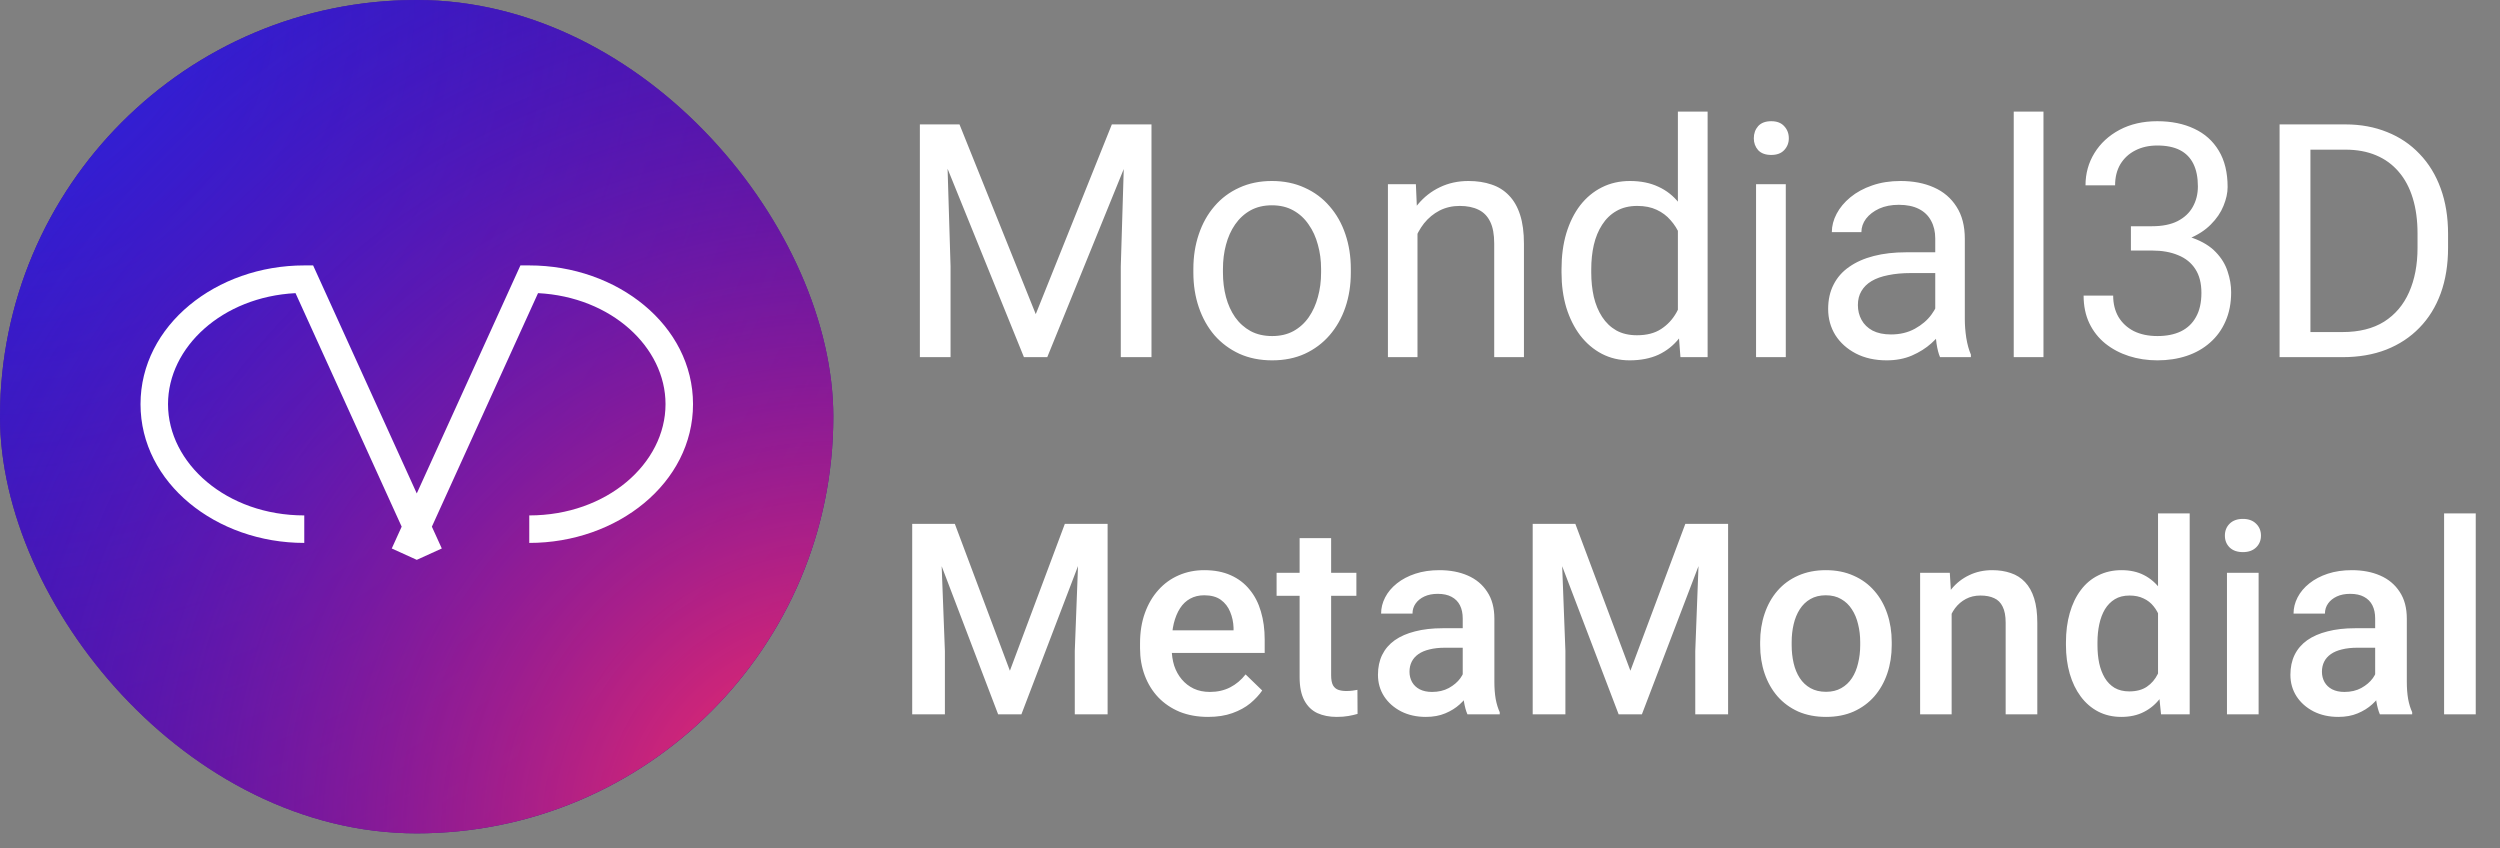 <svg width="168" height="57" viewBox="0 0 168 57" fill="none" xmlns="http://www.w3.org/2000/svg">
<rect x="0" y="0" width="168" height="57" fill="#808080" stroke="none"/>
<rect width="55.999" height="56.001" rx="27.999" fill="#470E74"/>
<rect width="55.999" height="56.001" rx="27.999" fill="url(#paint0_radial_1325_9931)"/>
<rect width="55.999" height="56.001" rx="27.999" fill="url(#paint1_radial_1325_9931)"/>
<path fill-rule="evenodd" clip-rule="evenodd" d="M19.859 19.699C14.933 19.95 11.291 23.333 11.291 27.16C11.291 31.138 15.226 34.636 20.447 34.636V36.484C14.535 36.484 9.443 32.46 9.443 27.16C9.443 21.86 14.535 17.836 20.447 17.836H21.042L28.007 33.159L34.972 17.836H35.567C41.48 17.836 46.571 21.86 46.571 27.16C46.571 32.46 41.48 36.484 35.567 36.484V34.636C40.789 34.636 44.723 31.138 44.723 27.16C44.723 23.333 41.082 19.95 36.156 19.699L29.022 35.392L29.689 36.858L28.009 37.621L28.007 37.622L28.006 37.621L26.326 36.858L26.992 35.392L19.859 19.699Z" fill="white"/>
<path d="M62.47 8.36H64.478L69.603 21.111L74.716 8.36H76.735L70.376 24.001H68.808L62.47 8.36ZM61.815 8.36H63.587L63.877 17.899V24.001H61.815V8.36ZM75.607 8.36H77.38V24.001H75.317V17.899L75.607 8.36ZM80.194 18.318V18.071C80.194 17.233 80.316 16.456 80.56 15.74C80.803 15.017 81.154 14.39 81.612 13.86C82.071 13.323 82.626 12.908 83.277 12.614C83.929 12.313 84.659 12.163 85.469 12.163C86.285 12.163 87.019 12.313 87.671 12.614C88.33 12.908 88.888 13.323 89.347 13.86C89.812 14.39 90.167 15.017 90.41 15.74C90.654 16.456 90.775 17.233 90.775 18.071V18.318C90.775 19.156 90.654 19.933 90.41 20.649C90.167 21.365 89.812 21.992 89.347 22.529C88.888 23.059 88.333 23.474 87.682 23.775C87.037 24.069 86.307 24.215 85.49 24.215C84.674 24.215 83.94 24.069 83.288 23.775C82.636 23.474 82.078 23.059 81.612 22.529C81.154 21.992 80.803 21.365 80.56 20.649C80.316 19.933 80.194 19.156 80.194 18.318ZM82.182 18.071V18.318C82.182 18.898 82.25 19.446 82.386 19.962C82.522 20.47 82.726 20.921 82.998 21.315C83.277 21.709 83.625 22.02 84.04 22.25C84.455 22.472 84.939 22.583 85.49 22.583C86.034 22.583 86.511 22.472 86.919 22.25C87.334 22.02 87.678 21.709 87.95 21.315C88.222 20.921 88.426 20.47 88.562 19.962C88.706 19.446 88.777 18.898 88.777 18.318V18.071C88.777 17.498 88.706 16.957 88.562 16.449C88.426 15.933 88.219 15.479 87.939 15.085C87.667 14.684 87.324 14.368 86.908 14.139C86.5 13.91 86.02 13.796 85.469 13.796C84.924 13.796 84.445 13.91 84.029 14.139C83.621 14.368 83.277 14.684 82.998 15.085C82.726 15.479 82.522 15.933 82.386 16.449C82.25 16.957 82.182 17.498 82.182 18.071ZM95.255 14.859V24.001H93.268V12.378H95.147L95.255 14.859ZM94.782 17.749L93.955 17.716C93.962 16.922 94.08 16.188 94.31 15.514C94.539 14.834 94.861 14.243 95.276 13.742C95.692 13.241 96.186 12.854 96.759 12.582C97.339 12.302 97.98 12.163 98.682 12.163C99.255 12.163 99.77 12.242 100.229 12.399C100.687 12.549 101.077 12.793 101.399 13.13C101.729 13.466 101.979 13.903 102.151 14.44C102.323 14.97 102.409 15.618 102.409 16.384V24.001H100.411V16.363C100.411 15.754 100.322 15.267 100.143 14.902C99.963 14.53 99.702 14.261 99.358 14.096C99.015 13.924 98.592 13.838 98.091 13.838C97.597 13.838 97.145 13.942 96.737 14.15C96.336 14.358 95.989 14.644 95.695 15.009C95.409 15.375 95.183 15.794 95.019 16.266C94.861 16.732 94.782 17.226 94.782 17.749ZM112.754 21.745V7.501H114.752V24.001H112.926L112.754 21.745ZM104.934 18.318V18.092C104.934 17.204 105.041 16.399 105.256 15.675C105.478 14.945 105.789 14.318 106.19 13.796C106.599 13.273 107.082 12.872 107.641 12.592C108.206 12.306 108.837 12.163 109.531 12.163C110.262 12.163 110.899 12.292 111.443 12.549C111.995 12.8 112.46 13.169 112.84 13.656C113.227 14.136 113.531 14.716 113.753 15.396C113.975 16.076 114.129 16.846 114.215 17.706V18.694C114.136 19.546 113.982 20.312 113.753 20.993C113.531 21.673 113.227 22.253 112.84 22.733C112.46 23.213 111.995 23.582 111.443 23.84C110.892 24.09 110.247 24.215 109.51 24.215C108.829 24.215 108.206 24.069 107.641 23.775C107.082 23.481 106.599 23.07 106.19 22.54C105.789 22.01 105.478 21.387 105.256 20.671C105.041 19.947 104.934 19.163 104.934 18.318ZM106.932 18.092V18.318C106.932 18.898 106.989 19.442 107.104 19.951C107.225 20.459 107.411 20.907 107.662 21.294C107.913 21.68 108.231 21.985 108.618 22.207C109.005 22.422 109.467 22.529 110.004 22.529C110.663 22.529 111.203 22.389 111.626 22.11C112.056 21.831 112.399 21.462 112.657 21.003C112.915 20.545 113.116 20.047 113.259 19.51V16.922C113.173 16.528 113.048 16.148 112.883 15.783C112.725 15.41 112.518 15.081 112.26 14.795C112.009 14.501 111.698 14.268 111.325 14.096C110.96 13.924 110.527 13.838 110.025 13.838C109.481 13.838 109.012 13.953 108.618 14.182C108.231 14.404 107.913 14.712 107.662 15.106C107.411 15.493 107.225 15.944 107.104 16.46C106.989 16.968 106.932 17.512 106.932 18.092ZM120.005 12.378V24.001H118.007V12.378H120.005ZM117.856 9.295C117.856 8.972 117.953 8.7 118.146 8.478C118.347 8.256 118.641 8.145 119.027 8.145C119.407 8.145 119.697 8.256 119.897 8.478C120.105 8.7 120.209 8.972 120.209 9.295C120.209 9.602 120.105 9.867 119.897 10.089C119.697 10.304 119.407 10.412 119.027 10.412C118.641 10.412 118.347 10.304 118.146 10.089C117.953 9.867 117.856 9.602 117.856 9.295ZM130.049 22.013V16.03C130.049 15.572 129.956 15.174 129.77 14.838C129.59 14.494 129.318 14.229 128.953 14.043C128.588 13.856 128.137 13.763 127.6 13.763C127.098 13.763 126.658 13.849 126.278 14.021C125.906 14.193 125.612 14.419 125.397 14.698C125.19 14.977 125.086 15.278 125.086 15.6H123.099C123.099 15.185 123.206 14.773 123.421 14.365C123.636 13.957 123.944 13.588 124.345 13.258C124.753 12.922 125.24 12.657 125.806 12.463C126.379 12.263 127.016 12.163 127.718 12.163C128.563 12.163 129.308 12.306 129.952 12.592C130.604 12.879 131.112 13.312 131.478 13.892C131.85 14.465 132.036 15.185 132.036 16.051V21.465C132.036 21.852 132.068 22.264 132.133 22.701C132.204 23.138 132.308 23.514 132.444 23.829V24.001H130.371C130.271 23.771 130.192 23.467 130.135 23.087C130.077 22.701 130.049 22.343 130.049 22.013ZM130.393 16.954L130.414 18.35H128.405C127.84 18.35 127.335 18.397 126.891 18.49C126.447 18.576 126.074 18.708 125.773 18.887C125.473 19.066 125.243 19.292 125.086 19.564C124.928 19.829 124.85 20.141 124.85 20.499C124.85 20.864 124.932 21.197 125.097 21.498C125.261 21.799 125.508 22.038 125.838 22.217C126.174 22.389 126.586 22.475 127.073 22.475C127.682 22.475 128.219 22.346 128.685 22.088C129.15 21.831 129.519 21.516 129.791 21.143C130.07 20.771 130.221 20.409 130.242 20.058L131.091 21.014C131.041 21.315 130.905 21.648 130.683 22.013C130.461 22.378 130.163 22.73 129.791 23.066C129.426 23.395 128.989 23.671 128.48 23.893C127.979 24.108 127.413 24.215 126.783 24.215C125.995 24.215 125.304 24.061 124.71 23.753C124.123 23.446 123.664 23.034 123.335 22.518C123.013 21.995 122.852 21.412 122.852 20.767C122.852 20.144 122.973 19.596 123.217 19.124C123.46 18.644 123.811 18.246 124.27 17.931C124.728 17.609 125.279 17.366 125.924 17.201C126.568 17.036 127.288 16.954 128.083 16.954H130.393ZM137.321 7.501V24.001H135.323V7.501H137.321ZM143.197 15.203H144.615C145.31 15.203 145.883 15.088 146.334 14.859C146.792 14.623 147.132 14.304 147.354 13.903C147.584 13.495 147.698 13.036 147.698 12.528C147.698 11.926 147.598 11.421 147.397 11.013C147.197 10.605 146.896 10.297 146.495 10.089C146.094 9.882 145.586 9.778 144.97 9.778C144.411 9.778 143.917 9.889 143.487 10.111C143.065 10.326 142.732 10.634 142.488 11.035C142.252 11.436 142.134 11.909 142.134 12.453H140.146C140.146 11.658 140.347 10.934 140.748 10.283C141.149 9.631 141.711 9.112 142.435 8.725C143.165 8.338 144.01 8.145 144.97 8.145C145.915 8.145 146.742 8.313 147.451 8.65C148.16 8.979 148.712 9.474 149.105 10.132C149.499 10.784 149.696 11.597 149.696 12.571C149.696 12.965 149.603 13.387 149.417 13.838C149.238 14.283 148.955 14.698 148.568 15.085C148.189 15.471 147.695 15.79 147.086 16.041C146.477 16.284 145.747 16.406 144.895 16.406H143.197V15.203ZM143.197 16.836V15.643H144.895C145.89 15.643 146.714 15.761 147.365 15.998C148.017 16.234 148.529 16.549 148.901 16.943C149.281 17.337 149.546 17.77 149.696 18.243C149.854 18.708 149.933 19.174 149.933 19.639C149.933 20.37 149.807 21.018 149.557 21.584C149.313 22.149 148.966 22.629 148.515 23.023C148.071 23.417 147.548 23.714 146.946 23.915C146.345 24.115 145.689 24.215 144.98 24.215C144.3 24.215 143.659 24.119 143.058 23.925C142.463 23.732 141.937 23.453 141.479 23.087C141.02 22.715 140.662 22.26 140.404 21.723C140.146 21.179 140.018 20.559 140.018 19.865H142.005C142.005 20.409 142.123 20.885 142.359 21.294C142.603 21.702 142.947 22.02 143.391 22.25C143.842 22.472 144.372 22.583 144.98 22.583C145.589 22.583 146.112 22.479 146.549 22.271C146.993 22.056 147.333 21.734 147.569 21.304C147.813 20.875 147.935 20.334 147.935 19.682C147.935 19.031 147.799 18.497 147.526 18.082C147.254 17.659 146.868 17.348 146.366 17.147C145.872 16.939 145.288 16.836 144.615 16.836H143.197ZM157.42 24.001H154.154L154.176 22.314H157.42C158.537 22.314 159.468 22.081 160.213 21.616C160.958 21.143 161.516 20.484 161.889 19.639C162.268 18.787 162.458 17.792 162.458 16.653V15.697C162.458 14.802 162.351 14.007 162.136 13.312C161.921 12.61 161.606 12.02 161.19 11.54C160.775 11.053 160.267 10.684 159.665 10.433C159.071 10.183 158.387 10.057 157.613 10.057H154.09V8.36H157.613C158.637 8.36 159.572 8.532 160.417 8.876C161.262 9.212 161.989 9.703 162.598 10.347C163.214 10.985 163.686 11.758 164.016 12.668C164.345 13.57 164.51 14.587 164.51 15.718V16.653C164.51 17.785 164.345 18.805 164.016 19.715C163.686 20.617 163.21 21.387 162.587 22.024C161.971 22.661 161.226 23.152 160.353 23.496C159.486 23.832 158.508 24.001 157.42 24.001ZM155.261 8.36V24.001H153.188V8.36H155.261Z" fill="white"/>
<path d="M62.196 35.204H64.165L67.865 45.074L71.557 35.204H73.525L68.639 48.001H67.074L62.196 35.204ZM61.3 35.204H63.172L63.497 43.747V48.001H61.3V35.204ZM72.55 35.204H74.431V48.001H72.225V43.747L72.55 35.204ZM81.181 48.176C80.478 48.176 79.842 48.062 79.274 47.834C78.712 47.599 78.231 47.274 77.833 46.858C77.44 46.442 77.138 45.953 76.927 45.39C76.716 44.828 76.611 44.221 76.611 43.571V43.219C76.611 42.475 76.719 41.801 76.936 41.198C77.153 40.594 77.455 40.079 77.841 39.651C78.228 39.217 78.685 38.886 79.213 38.658C79.74 38.429 80.311 38.315 80.926 38.315C81.606 38.315 82.201 38.429 82.71 38.658C83.22 38.886 83.642 39.209 83.976 39.625C84.316 40.035 84.568 40.524 84.732 41.092C84.902 41.661 84.987 42.288 84.987 42.973V43.879H77.639V42.358H82.895V42.191C82.883 41.81 82.807 41.453 82.667 41.119C82.532 40.785 82.324 40.515 82.043 40.31C81.761 40.105 81.386 40.003 80.918 40.003C80.566 40.003 80.252 40.079 79.977 40.231C79.708 40.378 79.482 40.591 79.3 40.873C79.119 41.154 78.978 41.494 78.879 41.892C78.785 42.285 78.738 42.727 78.738 43.219V43.571C78.738 43.987 78.794 44.374 78.905 44.731C79.022 45.083 79.192 45.39 79.415 45.654C79.637 45.918 79.907 46.126 80.223 46.278C80.54 46.424 80.9 46.498 81.304 46.498C81.814 46.498 82.268 46.395 82.667 46.19C83.065 45.985 83.411 45.695 83.704 45.32L84.82 46.401C84.615 46.7 84.348 46.987 84.02 47.262C83.692 47.532 83.291 47.752 82.816 47.922C82.347 48.091 81.802 48.176 81.181 48.176ZM91.149 38.491V40.038H85.787V38.491H91.149ZM87.334 36.162H89.452V45.373C89.452 45.666 89.493 45.891 89.575 46.049C89.663 46.202 89.783 46.304 89.936 46.357C90.088 46.41 90.267 46.436 90.472 46.436C90.618 46.436 90.759 46.427 90.894 46.41C91.028 46.392 91.137 46.375 91.219 46.357L91.228 47.974C91.052 48.027 90.847 48.074 90.612 48.115C90.384 48.156 90.12 48.176 89.822 48.176C89.335 48.176 88.904 48.091 88.529 47.922C88.154 47.746 87.862 47.462 87.651 47.069C87.44 46.676 87.334 46.155 87.334 45.505V36.162ZM98.295 46.093V41.558C98.295 41.218 98.233 40.925 98.11 40.679C97.987 40.433 97.8 40.243 97.548 40.108C97.302 39.973 96.991 39.906 96.616 39.906C96.27 39.906 95.972 39.965 95.719 40.082C95.468 40.199 95.271 40.357 95.131 40.556C94.99 40.755 94.92 40.981 94.92 41.233H92.81C92.81 40.858 92.901 40.495 93.083 40.143C93.264 39.792 93.528 39.478 93.874 39.203C94.219 38.927 94.633 38.711 95.113 38.552C95.594 38.394 96.133 38.315 96.73 38.315C97.445 38.315 98.078 38.435 98.629 38.675C99.185 38.916 99.622 39.279 99.938 39.765C100.261 40.246 100.422 40.849 100.422 41.576V45.803C100.422 46.237 100.451 46.627 100.51 46.972C100.574 47.312 100.665 47.608 100.782 47.86V48.001H98.611C98.511 47.772 98.432 47.482 98.374 47.13C98.321 46.773 98.295 46.427 98.295 46.093ZM98.602 42.217L98.62 43.527H97.099C96.707 43.527 96.361 43.565 96.062 43.641C95.763 43.712 95.514 43.817 95.315 43.958C95.116 44.098 94.967 44.268 94.867 44.467C94.767 44.667 94.718 44.892 94.718 45.144C94.718 45.396 94.776 45.628 94.893 45.839C95.01 46.044 95.18 46.205 95.403 46.322C95.632 46.439 95.907 46.498 96.229 46.498C96.663 46.498 97.041 46.41 97.363 46.234C97.691 46.052 97.949 45.833 98.136 45.575C98.324 45.311 98.424 45.062 98.435 44.828L99.121 45.768C99.051 46.008 98.93 46.266 98.76 46.542C98.591 46.817 98.368 47.081 98.093 47.333C97.823 47.579 97.498 47.781 97.117 47.939C96.742 48.097 96.308 48.176 95.816 48.176C95.195 48.176 94.641 48.053 94.155 47.807C93.669 47.555 93.288 47.218 93.013 46.797C92.737 46.369 92.599 45.885 92.599 45.346C92.599 44.842 92.693 44.397 92.881 44.01C93.074 43.618 93.355 43.29 93.724 43.026C94.099 42.762 94.556 42.563 95.096 42.428C95.635 42.288 96.25 42.217 96.941 42.217H98.602ZM103.894 35.204H105.863L109.563 45.074L113.254 35.204H115.223L110.336 48.001H108.772L103.894 35.204ZM102.997 35.204H104.87L105.195 43.747V48.001H102.997V35.204ZM114.247 35.204H116.128V48.001H113.922V43.747L114.247 35.204ZM118.282 43.351V43.149C118.282 42.464 118.382 41.828 118.581 41.242C118.78 40.65 119.067 40.137 119.442 39.704C119.823 39.264 120.286 38.924 120.831 38.684C121.382 38.438 122.003 38.315 122.694 38.315C123.392 38.315 124.013 38.438 124.558 38.684C125.108 38.924 125.574 39.264 125.955 39.704C126.336 40.137 126.626 40.65 126.825 41.242C127.024 41.828 127.124 42.464 127.124 43.149V43.351C127.124 44.037 127.024 44.672 126.825 45.258C126.626 45.844 126.336 46.357 125.955 46.797C125.574 47.23 125.111 47.57 124.566 47.816C124.021 48.056 123.403 48.176 122.712 48.176C122.015 48.176 121.391 48.056 120.84 47.816C120.295 47.57 119.832 47.23 119.451 46.797C119.07 46.357 118.78 45.844 118.581 45.258C118.382 44.672 118.282 44.037 118.282 43.351ZM120.4 43.149V43.351C120.4 43.779 120.444 44.183 120.532 44.564C120.62 44.945 120.758 45.279 120.945 45.566C121.133 45.853 121.373 46.079 121.666 46.243C121.959 46.407 122.308 46.489 122.712 46.489C123.104 46.489 123.444 46.407 123.731 46.243C124.024 46.079 124.265 45.853 124.452 45.566C124.64 45.279 124.777 44.945 124.865 44.564C124.959 44.183 125.006 43.779 125.006 43.351V43.149C125.006 42.727 124.959 42.329 124.865 41.954C124.777 41.573 124.637 41.236 124.443 40.943C124.256 40.65 124.016 40.422 123.723 40.257C123.436 40.087 123.093 40.003 122.694 40.003C122.296 40.003 121.95 40.087 121.657 40.257C121.37 40.422 121.133 40.65 120.945 40.943C120.758 41.236 120.62 41.573 120.532 41.954C120.444 42.329 120.4 42.727 120.4 43.149ZM131.15 40.521V48.001H129.032V38.491H131.027L131.15 40.521ZM130.772 42.894L130.087 42.885C130.092 42.212 130.186 41.593 130.368 41.031C130.555 40.468 130.813 39.985 131.141 39.581C131.475 39.176 131.874 38.866 132.337 38.649C132.799 38.426 133.315 38.315 133.883 38.315C134.34 38.315 134.754 38.38 135.123 38.508C135.498 38.632 135.817 38.834 136.081 39.115C136.35 39.396 136.555 39.762 136.696 40.214C136.837 40.659 136.907 41.207 136.907 41.857V48.001H134.78V41.848C134.78 41.391 134.713 41.031 134.578 40.767C134.449 40.498 134.258 40.307 134.006 40.196C133.76 40.079 133.453 40.02 133.084 40.02C132.72 40.02 132.395 40.096 132.108 40.249C131.821 40.401 131.578 40.609 131.379 40.873C131.185 41.136 131.036 41.441 130.93 41.787C130.825 42.132 130.772 42.502 130.772 42.894ZM145.02 46.032V34.501H147.147V48.001H145.222L145.02 46.032ZM138.832 43.351V43.167C138.832 42.446 138.917 41.79 139.087 41.198C139.257 40.6 139.503 40.087 139.825 39.66C140.148 39.226 140.54 38.895 141.003 38.667C141.466 38.432 141.988 38.315 142.568 38.315C143.142 38.315 143.646 38.426 144.079 38.649C144.513 38.872 144.882 39.191 145.187 39.607C145.491 40.017 145.735 40.509 145.916 41.084C146.098 41.652 146.227 42.285 146.303 42.982V43.571C146.227 44.251 146.098 44.872 145.916 45.434C145.735 45.997 145.491 46.483 145.187 46.893C144.882 47.303 144.51 47.62 144.071 47.842C143.637 48.065 143.13 48.176 142.55 48.176C141.976 48.176 141.457 48.056 140.994 47.816C140.537 47.576 140.148 47.239 139.825 46.805C139.503 46.372 139.257 45.862 139.087 45.276C138.917 44.684 138.832 44.043 138.832 43.351ZM140.95 43.167V43.351C140.95 43.785 140.988 44.189 141.065 44.564C141.147 44.939 141.273 45.27 141.443 45.557C141.613 45.839 141.832 46.061 142.102 46.225C142.377 46.383 142.705 46.462 143.086 46.462C143.567 46.462 143.962 46.357 144.273 46.146C144.583 45.935 144.826 45.651 145.002 45.294C145.184 44.93 145.307 44.526 145.371 44.081V42.49C145.336 42.144 145.263 41.822 145.152 41.523C145.046 41.224 144.903 40.964 144.721 40.741C144.539 40.512 144.314 40.337 144.044 40.214C143.78 40.085 143.467 40.02 143.104 40.02C142.717 40.02 142.389 40.102 142.119 40.266C141.85 40.43 141.627 40.656 141.451 40.943C141.281 41.23 141.155 41.564 141.073 41.945C140.991 42.326 140.95 42.733 140.95 43.167ZM151.779 38.491V48.001H149.652V38.491H151.779ZM149.512 35.995C149.512 35.672 149.617 35.406 149.828 35.195C150.045 34.978 150.344 34.87 150.724 34.87C151.099 34.87 151.395 34.978 151.612 35.195C151.829 35.406 151.937 35.672 151.937 35.995C151.937 36.311 151.829 36.575 151.612 36.786C151.395 36.997 151.099 37.102 150.724 37.102C150.344 37.102 150.045 36.997 149.828 36.786C149.617 36.575 149.512 36.311 149.512 35.995ZM159.611 46.093V41.558C159.611 41.218 159.549 40.925 159.426 40.679C159.303 40.433 159.116 40.243 158.864 40.108C158.618 39.973 158.307 39.906 157.932 39.906C157.586 39.906 157.287 39.965 157.036 40.082C156.784 40.199 156.587 40.357 156.447 40.556C156.306 40.755 156.236 40.981 156.236 41.233H154.126C154.126 40.858 154.217 40.495 154.399 40.143C154.58 39.792 154.844 39.478 155.19 39.203C155.536 38.927 155.949 38.711 156.429 38.552C156.91 38.394 157.449 38.315 158.046 38.315C158.761 38.315 159.394 38.435 159.945 38.675C160.501 38.916 160.938 39.279 161.254 39.765C161.577 40.246 161.738 40.849 161.738 41.576V45.803C161.738 46.237 161.767 46.627 161.826 46.972C161.89 47.312 161.981 47.608 162.098 47.86V48.001H159.927C159.828 47.772 159.748 47.482 159.69 47.13C159.637 46.773 159.611 46.427 159.611 46.093ZM159.918 42.217L159.936 43.527H158.415C158.023 43.527 157.677 43.565 157.378 43.641C157.079 43.712 156.83 43.817 156.631 43.958C156.432 44.098 156.283 44.268 156.183 44.467C156.083 44.667 156.034 44.892 156.034 45.144C156.034 45.396 156.092 45.628 156.209 45.839C156.327 46.044 156.496 46.205 156.719 46.322C156.948 46.439 157.223 46.498 157.545 46.498C157.979 46.498 158.357 46.41 158.679 46.234C159.007 46.052 159.265 45.833 159.453 45.575C159.64 45.311 159.74 45.062 159.751 44.828L160.437 45.768C160.367 46.008 160.246 46.266 160.077 46.542C159.907 46.817 159.684 47.081 159.409 47.333C159.139 47.579 158.814 47.781 158.433 47.939C158.058 48.097 157.624 48.176 157.132 48.176C156.511 48.176 155.957 48.053 155.471 47.807C154.985 47.555 154.604 47.218 154.329 46.797C154.053 46.369 153.915 45.885 153.915 45.346C153.915 44.842 154.009 44.397 154.197 44.01C154.39 43.618 154.671 43.29 155.04 43.026C155.415 42.762 155.872 42.563 156.412 42.428C156.951 42.288 157.566 42.217 158.257 42.217H159.918ZM166.37 34.501V48.001H164.243V34.501H166.37Z" fill="white"/>
<defs>
<radialGradient id="paint0_radial_1325_9931" cx="0" cy="0" r="1" gradientUnits="userSpaceOnUse" gradientTransform="rotate(45.001) scale(79.196)">
<stop offset="0.047" stop-color="#2C28D9"/>
<stop offset="1" stop-color="#2C28D9" stop-opacity="0.1"/>
</radialGradient>
<radialGradient id="paint1_radial_1325_9931" cx="0" cy="0" r="1" gradientUnits="userSpaceOnUse" gradientTransform="translate(55.999 56.001) rotate(-134.999) scale(79.196)">
<stop offset="0.078" stop-color="#E7296D"/>
<stop offset="1" stop-color="#2100EF" stop-opacity="0.1"/>
<stop offset="1" stop-color="#E7296D" stop-opacity="0.1"/>
</radialGradient>
</defs>
</svg>
